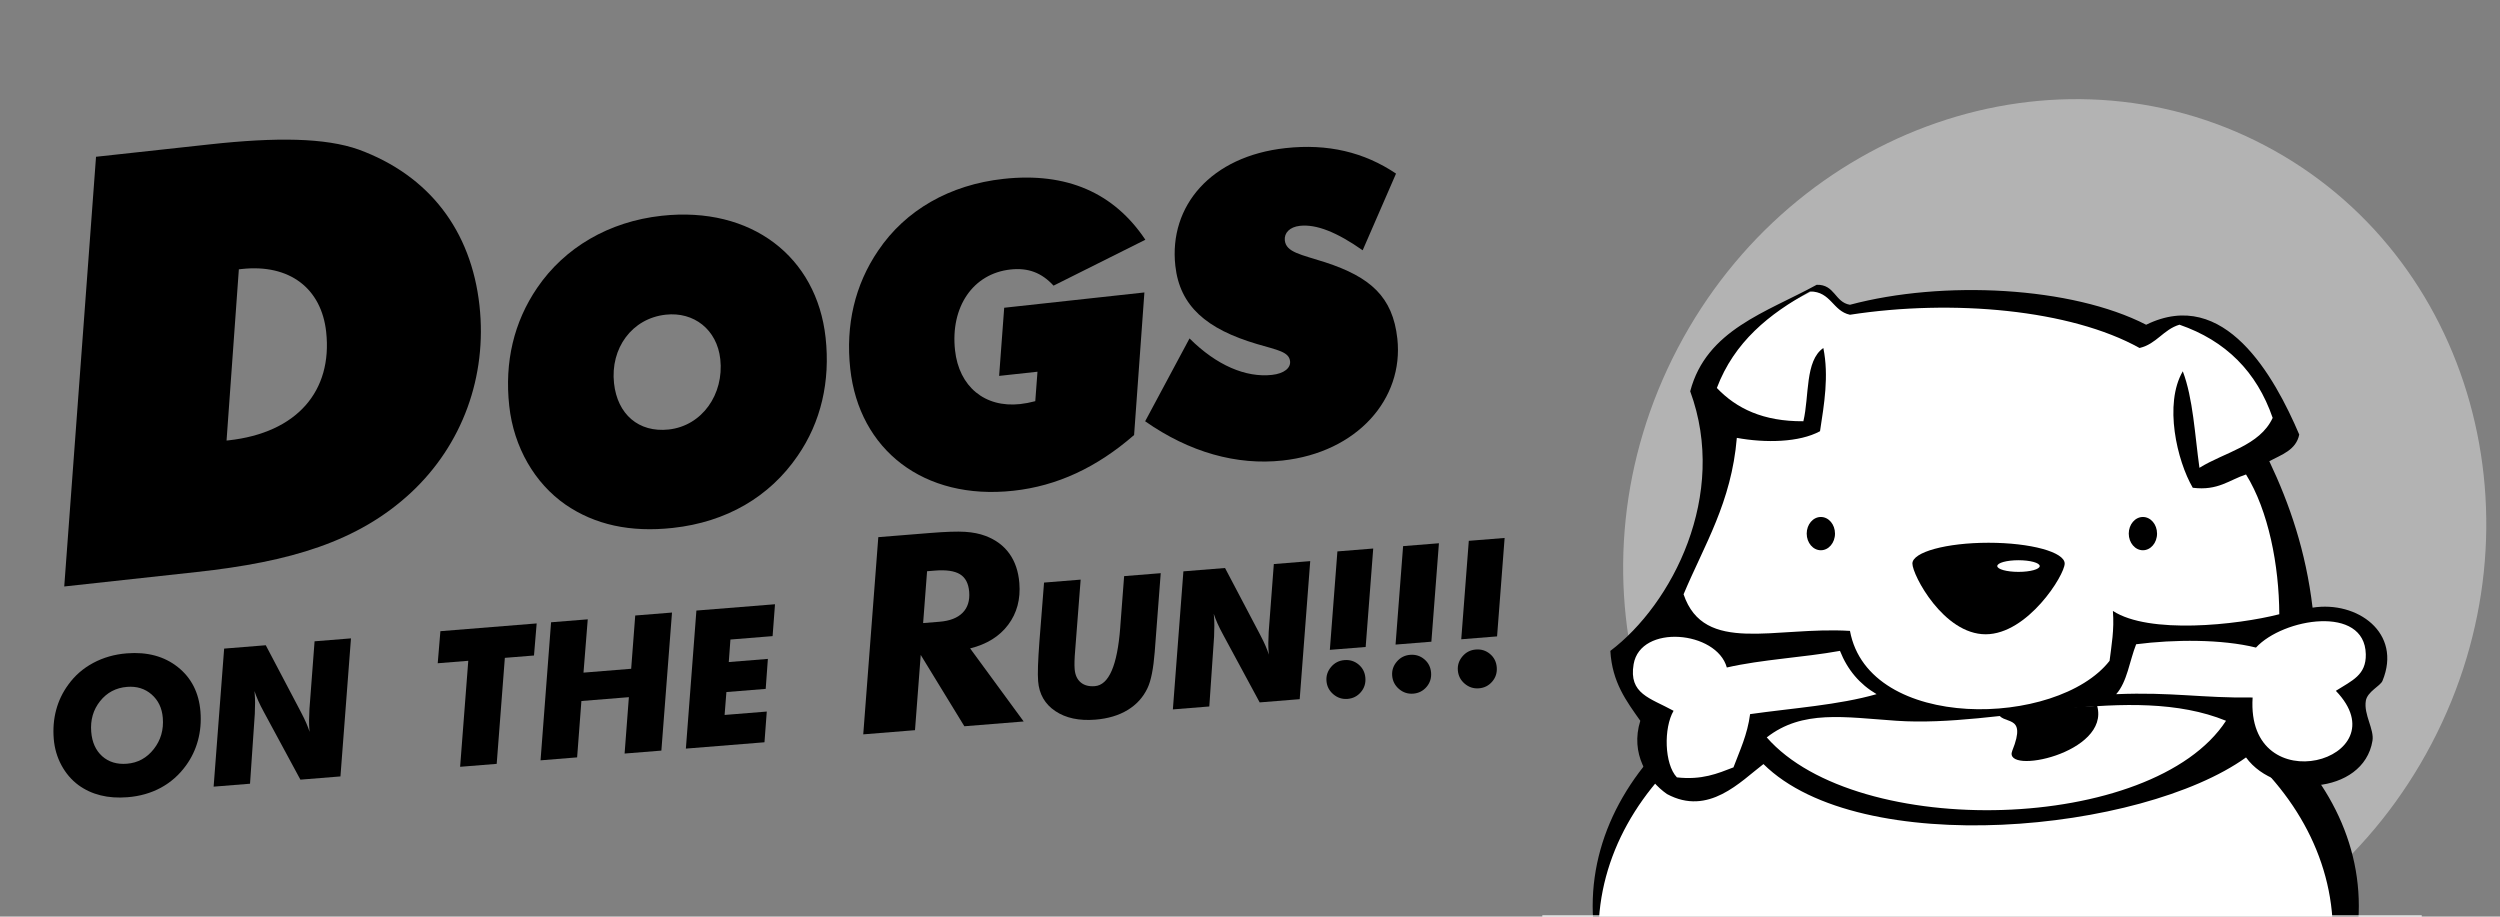 <?xml version="1.0" encoding="utf-8"?>
<!-- Generator: Adobe Illustrator 26.0.2, SVG Export Plug-In . SVG Version: 6.00 Build 0)  -->
<svg version="1.1" id="Layer_1" xmlns="http://www.w3.org/2000/svg" xmlns:xlink="http://www.w3.org/1999/xlink" x="0px" y="0px"
	 viewBox="0 0 1000 366.63" style="enable-background:new 0 0 1000 366.63;" xml:space="preserve">
<rect x="0" y="0" width="1000" height="366.63" fill="#808080" stroke="none"/>
<style type="text/css">
	.st0{fill-rule:evenodd;clip-rule:evenodd;fill:#B3B3B3;}
	.st1{fill:#FFFFFF;}
	.st2{fill-rule:evenodd;clip-rule:evenodd;fill:#FFFFFF;}
	.st3{fill-rule:evenodd;clip-rule:evenodd;}
</style>
<g>
	<g>
		<path d="M38.41,62.71l45.48-4.96c26.63-2.91,46.21-2.66,59.6,2.08c28.07,10.29,45.01,32.28,48.31,62.44
			c3.09,28.28-6.81,55.58-27.37,74.76c-21.21,19.72-48.48,27.71-85.71,31.77l-53.02,5.79L38.41,62.71z M91.33,176.15
			c27.57-3.01,41.71-19.81,39.14-43.38c-1.9-17.44-14.66-27.25-33.75-25.17c-0.47,0.05-0.71,0.08-1.18,0.13l-4.92,68.49
			C90.86,176.21,91.09,176.18,91.33,176.15z"/>
		<path d="M226.2,201.84c-12.28-8.51-20.7-22.94-22.5-39.44c-1.93-17.65,1.84-33.58,11.19-47.29c10.93-16.05,28.65-26.5,49.77-28.8
			c35.96-3.93,62.05,16.43,65.58,48.75c1.91,17.48-1.82,33.75-11.19,47.29c-11.23,16.41-28.49,26.48-49.93,28.82
			C252.13,213.03,237.93,209.91,226.2,201.84z M245.61,153.32c1.35,12.37,9.84,19.79,21.88,18.48c13.36-1.46,22.16-14.1,20.63-28.12
			c-1.3-11.88-10.59-19.04-21.81-17.81C252.78,127.34,244.08,139.3,245.61,153.32z"/>
		<path d="M405.35,196.3c-35.96,3.93-61.72-16.46-65.25-48.79c-1.91-17.48,1.84-33.58,11.19-47.29
			c10.92-16.21,28.67-26.33,50.11-28.67c25.24-2.76,44.17,5.53,56.74,24.35l-36.72,18.36c-4.74-5.16-10.14-7.24-17.23-6.46
			c-15.01,1.64-24.07,14.98-22.18,32.3c1.58,14.52,11.87,23.07,26.05,21.53c1.98-0.22,3.94-0.6,6.05-1.16l0.88-11.78l-15.34,1.67
			l2.03-27.26l56.08-6.12l-4.12,57.03C438.72,186.99,422.84,194.4,405.35,196.3z"/>
		<path d="M475.81,135.37c10.86,10.83,22.58,15.73,32.97,14.59c4.95-0.54,7.54-2.83,7.25-5.46c-0.41-3.79-4.99-4.46-13.27-6.9
			c-20.18-5.98-30.86-15.16-32.63-31.32c-2.61-23.92,14.25-43.78,44.1-47.04c16.82-1.84,31.38,1.58,44.18,10.2l-13.34,30.67
			c-10.3-7.22-18.51-10.5-25.1-9.78c-4.12,0.45-6.36,2.86-6.04,5.83c0.52,4.78,6.46,5.64,16.14,8.75
			c18,5.88,27.04,13.74,28.87,30.56c2.63,24.08-16.06,45.48-45.92,48.74c-18.31,2-37.24-3.28-54.96-15.7L475.81,135.37z"/>
	</g>
	<g>
		<path d="M51.01,318.89c-3.9,0.31-7.49,0.07-10.76-0.75c-3.28-0.81-6.24-2.18-8.9-4.12c-2.79-2.07-5.05-4.73-6.79-7.96
			c-1.74-3.24-2.75-6.74-3.06-10.51c-0.33-4.07-0.01-7.93,0.96-11.57c0.97-3.64,2.58-7,4.83-10.08c2.63-3.66,5.96-6.57,10-8.73
			c4.04-2.16,8.5-3.44,13.39-3.83c8.19-0.66,15.01,1.17,20.44,5.48c5.43,4.31,8.45,10.24,9.06,17.79c0.33,4.05-0.01,7.9-1,11.57
			c-0.99,3.67-2.6,7.03-4.83,10.08c-2.72,3.74-6.06,6.69-10.01,8.83C60.4,317.22,55.95,318.5,51.01,318.89z M50.83,274.75
			c-4.45,0.36-8.04,2.26-10.79,5.7c-2.75,3.45-3.93,7.54-3.55,12.28c0.34,4.2,1.81,7.45,4.4,9.77c2.6,2.31,5.9,3.31,9.89,2.99
			c4.37-0.35,7.95-2.31,10.74-5.87c2.79-3.56,3.99-7.72,3.6-12.49c-0.32-3.92-1.82-7.04-4.5-9.37
			C57.95,275.44,54.68,274.44,50.83,274.75z"/>
		<path d="M85.45,314.66l4.21-55.22l16.65-1.34l13.68,26c0.12,0.22,0.31,0.59,0.58,1.12c1.5,2.85,2.59,5.36,3.27,7.53l-0.11-1.38
			c-0.08-0.99-0.11-2.1-0.1-3.31s0.06-2.69,0.15-4.42l2.05-27.12l14.56-1.17l-4.21,55.22l-16.02,1.29l-14.45-26.76
			c-1.06-1.94-1.87-3.55-2.43-4.83c-0.56-1.28-1.06-2.56-1.49-3.85l0.12,1.53c0.08,0.99,0.12,2.05,0.12,3.16s-0.03,2.59-0.11,4.45
			l-1.91,27.93L85.45,314.66z"/>
		<path d="M184.05,306.72l3.26-42.4l-12.22,0.98l1.07-12.83l38.51-3.1l-1.07,12.83l-11.66,0.94l-3.26,42.4L184.05,306.72z"/>
		<path d="M216.22,304.13l4.21-55.22l14.67-1.18l-1.7,21.32l19.07-1.54l1.62-21.31l14.71-1.18l-4.25,55.22l-14.71,1.18l1.71-22.55
			l-18.99,1.53l-1.71,22.55L216.22,304.13z"/>
		<path d="M289.84,285.98l16.87-1.36l-0.92,12.29l-31.44,2.53l4.21-55.22L310,241.7l-0.96,12.75l-16.87,1.36l-0.66,9.01l15.64-1.26
			l-0.87,11.99l-15.72,1.27L289.84,285.98z"/>
		<path d="M366,292.07l-20.7,1.67l6.02-78.88l20.75-1.67c6.24-0.5,10.91-0.66,13.99-0.46c3.09,0.2,5.79,0.74,8.11,1.62
			c4.09,1.53,7.27,3.89,9.57,7.08c2.29,3.19,3.63,7.12,4,11.81c0.52,6.46-0.97,12.01-4.47,16.67c-3.5,4.66-8.57,7.8-15.22,9.45
			l21.42,29.23l-23.73,1.91l-17.45-28.53L366,292.07z M369.25,249.23l6.54-0.53c4.11-0.33,7.2-1.52,9.24-3.58
			c2.05-2.06,2.93-4.86,2.64-8.41c-0.27-3.33-1.49-5.67-3.67-7.01c-2.18-1.34-5.54-1.83-10.08-1.46l-3.09,0.25L369.25,249.23z"/>
		<path d="M417.62,233.03l14.64-1.18l-2.15,27.73c-0.18,2.11-0.28,3.76-0.31,4.95c-0.03,1.19-0.01,2.23,0.06,3.12
			c0.19,2.33,0.99,4.1,2.41,5.3c1.42,1.2,3.31,1.7,5.67,1.51c5.61-0.45,8.99-8.25,10.15-23.38l0.03-0.53l1.53-20.1l14.64-1.18
			l-2.39,31.34l0,0.04c-0.53,6.79-1.49,11.64-2.88,14.55c-1.75,3.72-4.41,6.65-7.97,8.81c-3.56,2.16-7.86,3.44-12.9,3.85
			c-6.51,0.52-11.85-0.62-16.02-3.42s-6.47-6.78-6.88-11.95c-0.12-1.54-0.14-3.61-0.05-6.22c0.09-2.61,0.28-5.84,0.57-9.72
			L417.62,233.03z"/>
		<path d="M469.15,283.76l4.21-55.22l16.65-1.34l13.68,26c0.12,0.22,0.31,0.59,0.58,1.12c1.5,2.85,2.59,5.36,3.27,7.53l-0.11-1.38
			c-0.08-0.99-0.11-2.1-0.1-3.31c0.01-1.21,0.06-2.69,0.15-4.42l2.05-27.12l14.56-1.17l-4.21,55.22l-16.01,1.29l-14.45-26.76
			c-1.06-1.94-1.87-3.55-2.43-4.83c-0.57-1.28-1.06-2.56-1.49-3.85l0.12,1.53c0.08,0.99,0.12,2.05,0.12,3.16
			c0,1.11-0.03,2.59-0.11,4.45l-1.91,27.93L469.15,283.76z"/>
		<path d="M530.59,272.39c-0.17-2.1,0.45-3.97,1.85-5.62c1.4-1.65,3.18-2.56,5.33-2.73c2.18-0.18,4.08,0.42,5.69,1.78
			c1.62,1.37,2.51,3.14,2.69,5.31c0.18,2.2-0.43,4.12-1.82,5.74s-3.16,2.52-5.31,2.69c-2.15,0.17-4.05-0.45-5.7-1.86
			C531.67,276.29,530.76,274.52,530.59,272.39z M534.96,220.56l14.33-1.15l-3.02,39.38l-14.33,1.15L534.96,220.56z"/>
		<path d="M556.87,270.28c-0.17-2.1,0.45-3.97,1.85-5.62c1.4-1.65,3.18-2.56,5.33-2.73c2.18-0.17,4.08,0.42,5.69,1.79
			c1.62,1.36,2.51,3.14,2.69,5.31c0.18,2.2-0.43,4.12-1.82,5.74c-1.39,1.62-3.16,2.52-5.31,2.69c-2.15,0.17-4.05-0.45-5.7-1.86
			C557.95,274.18,557.04,272.41,556.87,270.28z M561.24,218.45l14.33-1.15l-3.02,39.38l-14.33,1.15L561.24,218.45z"/>
		<path d="M583.14,268.16c-0.17-2.1,0.45-3.97,1.85-5.62c1.4-1.65,3.18-2.56,5.33-2.73c2.18-0.18,4.08,0.42,5.69,1.78
			c1.62,1.36,2.51,3.14,2.69,5.31c0.18,2.2-0.43,4.12-1.82,5.74s-3.16,2.52-5.31,2.69c-2.15,0.17-4.05-0.45-5.7-1.86
			C584.22,272.06,583.31,270.29,583.14,268.16z M587.52,216.33l14.33-1.15l-3.02,39.38l-14.33,1.15L587.52,216.33z"/>
	</g>
</g>
<g>
	<path class="st0" d="M972.69,297.37c46.37-88.46,16.44-195.57-66.84-239.23c-83.29-43.66-188.39-7.33-234.76,81.13
		c-46.37,88.47-16.45,195.57,66.84,239.23C821.21,422.16,926.32,385.84,972.69,297.37z"/>
	<path d="M943.53,362.4c0,61.83-68.6,111.95-153.23,111.95c-84.62,0-153.23-50.11-153.23-111.95c0-61.82,68.6-111.94,153.23-111.94
		C874.93,250.46,943.53,300.58,943.53,362.4z"/>
	<polygon class="st1" points="690.75,299.23 717.93,327.51 785.43,333.13 827.62,325.63 883.88,308.76 891.38,299.38 901.69,309.69 
		930.76,310.63 942.53,299.27 948.03,268.57 947.28,250.84 922.81,244.1 906.09,183.44 914.07,170.96 904.59,147.99 875.63,128.02 
		854.66,132.76 797.74,118.54 739.83,124.03 726.09,115.79 704.38,127.02 682.66,150.24 693.89,171.21 675.17,225.88 647.46,263.33 
		651.2,277.56 662.9,286.05 669.17,315.75 	"/>
	<path class="st2" d="M933.16,373.23c0,61.86-65.76,112-146.87,112c-81.12,0-146.88-50.14-146.88-112
		c0-61.84,65.76-111.99,146.88-111.99C867.4,261.24,933.16,311.39,933.16,373.23z"/>
	<path class="st3" d="M919.7,173.83c-1.3,6.24-7.06,8.02-11.98,10.65c8.14,17.15,14.61,35.97,17.31,58.58
		c17.83-2.83,35.91,10.05,27.96,29.29c-0.86,2.07-6.05,4.27-6.66,7.98c-0.9,5.47,3.42,11.4,2.66,15.98
		c-3.59,21.79-38.41,23.46-50.58,6.66c-41.76,29.99-154.34,40.94-193.03,2.66c-9.14,6.95-21.95,20.99-38.61,11.98
		c-7.73-5.43-14.76-16.16-10.65-29.29c-5.5-7.81-11.27-15.35-11.98-27.96c24.7-18.67,47.25-62.24,31.94-103.84
		c6.46-24.6,30.54-31.59,50.59-42.6c7.31-0.21,7.21,6.99,13.31,7.99c37.22-9.93,88.72-7.32,118.48,7.99
		C889.84,114.51,909.78,150.62,919.7,173.83z M739.98,125.9c-6.93-1.49-7.56-9.3-15.97-9.32c-16.37,8.92-30.33,20.25-37.27,38.61
		c7.79,8.18,18.51,13.43,34.61,13.31c2.4-10.03,0.61-24.24,7.99-29.29c2.26,11.24,0.33,22.41-1.33,33.28
		c-8.34,4.53-21.91,4.75-33.28,2.66c-2.14,25.81-13.04,42.87-21.3,62.57c8.23,24.27,36.54,12.79,66.56,14.64
		c7.46,40.45,82.9,38.73,103.84,11.98c0.77-6.33,1.92-12.28,1.33-19.97c14.43,9.42,49.54,5.68,66.56,1.33
		c-0.1-19.59-4.31-41.38-13.31-55.91c-6.71,2.17-11.17,6.59-21.3,5.32c-6.33-10.83-11.61-33.55-3.99-46.59
		c4.14,10.94,4.8,25.38,6.66,38.61c10.13-6.29,24.07-8.76,29.29-19.97c-6.36-18.48-18.8-30.9-37.28-37.28
		c-6.49,1.94-9.15,7.71-15.97,9.32C828.21,123.83,781.17,119.56,739.98,125.9z M946.32,261.69c-0.41-19.86-33.07-14.44-43.93-2.66
		c-13.61-3.39-32.75-3.29-47.93-1.33c-2.65,6.67-3.58,15.05-7.99,19.97c22.47-0.92,34.11,1.6,54.58,1.33
		c-2.77,42.65,59.91,24.97,33.29-2.67C940.87,272.19,946.5,270.04,946.32,261.69z M653.45,265.68
		c-2.03,11.93,6.58,13.48,15.98,18.64c-4,6.83-3.72,21.31,1.33,26.63c9.99,1.12,16.23-1.52,22.63-4c2.54-6.78,5.58-13.05,6.65-21.3
		c17.11-2.42,35.42-3.63,50.59-7.99c-6.71-3.94-11.62-9.68-14.64-17.31c-14.66,2.65-31.19,3.42-45.26,6.65
		C686.66,252.31,656.21,249.51,653.45,265.68z M758.62,288.31c-20.92-1.43-37.67-4.5-51.92,6.65
		c36.18,41.33,154.43,38.28,183.71-6.65C852.42,272.82,799.68,291.11,758.62,288.31z"/>
	<path class="st3" d="M825.87,225.42c0,4.6-14.79,28.29-31.62,28.29c-16.82,0-29.29-23.69-29.29-28.29c0-4.59,13.63-8.32,30.46-8.32
		C812.24,217.1,825.87,220.83,825.87,225.42z"/>
	<path class="st1" d="M815.89,226.42c0,1.29-3.8,2.33-8.49,2.33s-8.49-1.04-8.49-2.33c0-1.29,3.8-2.33,8.49-2.33
		S815.89,225.14,815.89,226.42z"/>
	<path class="st2" d="M736.11,216.27c0,6.35-3.75,11.49-8.38,11.49c-4.62,0-8.37-5.14-8.37-11.49c0-6.34,3.75-11.48,8.37-11.48
		C732.36,204.79,736.11,209.93,736.11,216.27z"/>
	<path class="st2" d="M864.59,216.27c0,6.35-3.75,11.49-8.38,11.49c-4.62,0-8.37-5.14-8.37-11.49c0-6.34,3.75-11.48,8.37-11.48
		C860.84,204.79,864.59,209.93,864.59,216.27z"/>
	<path class="st3" d="M734,213.44c0,3.68-2.53,6.66-5.66,6.66c-3.12,0-5.66-2.98-5.66-6.66c0-3.67,2.53-6.65,5.66-6.65
		C731.47,206.79,734,209.77,734,213.44z"/>
	<path class="st3" d="M862.82,213.44c0,3.68-2.53,6.66-5.66,6.66c-3.12,0-5.66-2.98-5.66-6.66c0-3.67,2.54-6.65,5.66-6.65
		C860.29,206.79,862.82,209.77,862.82,213.44z"/>
	<path class="st3" d="M798.91,284.67c1.66,5.99,12.31,0,5.99,15.65c-4,9.9,39.28,1,33.96-17.98"/>
	<rect x="616.93" y="366.15" class="st1" width="351.76" height="122.64"/>
</g>
</svg>
